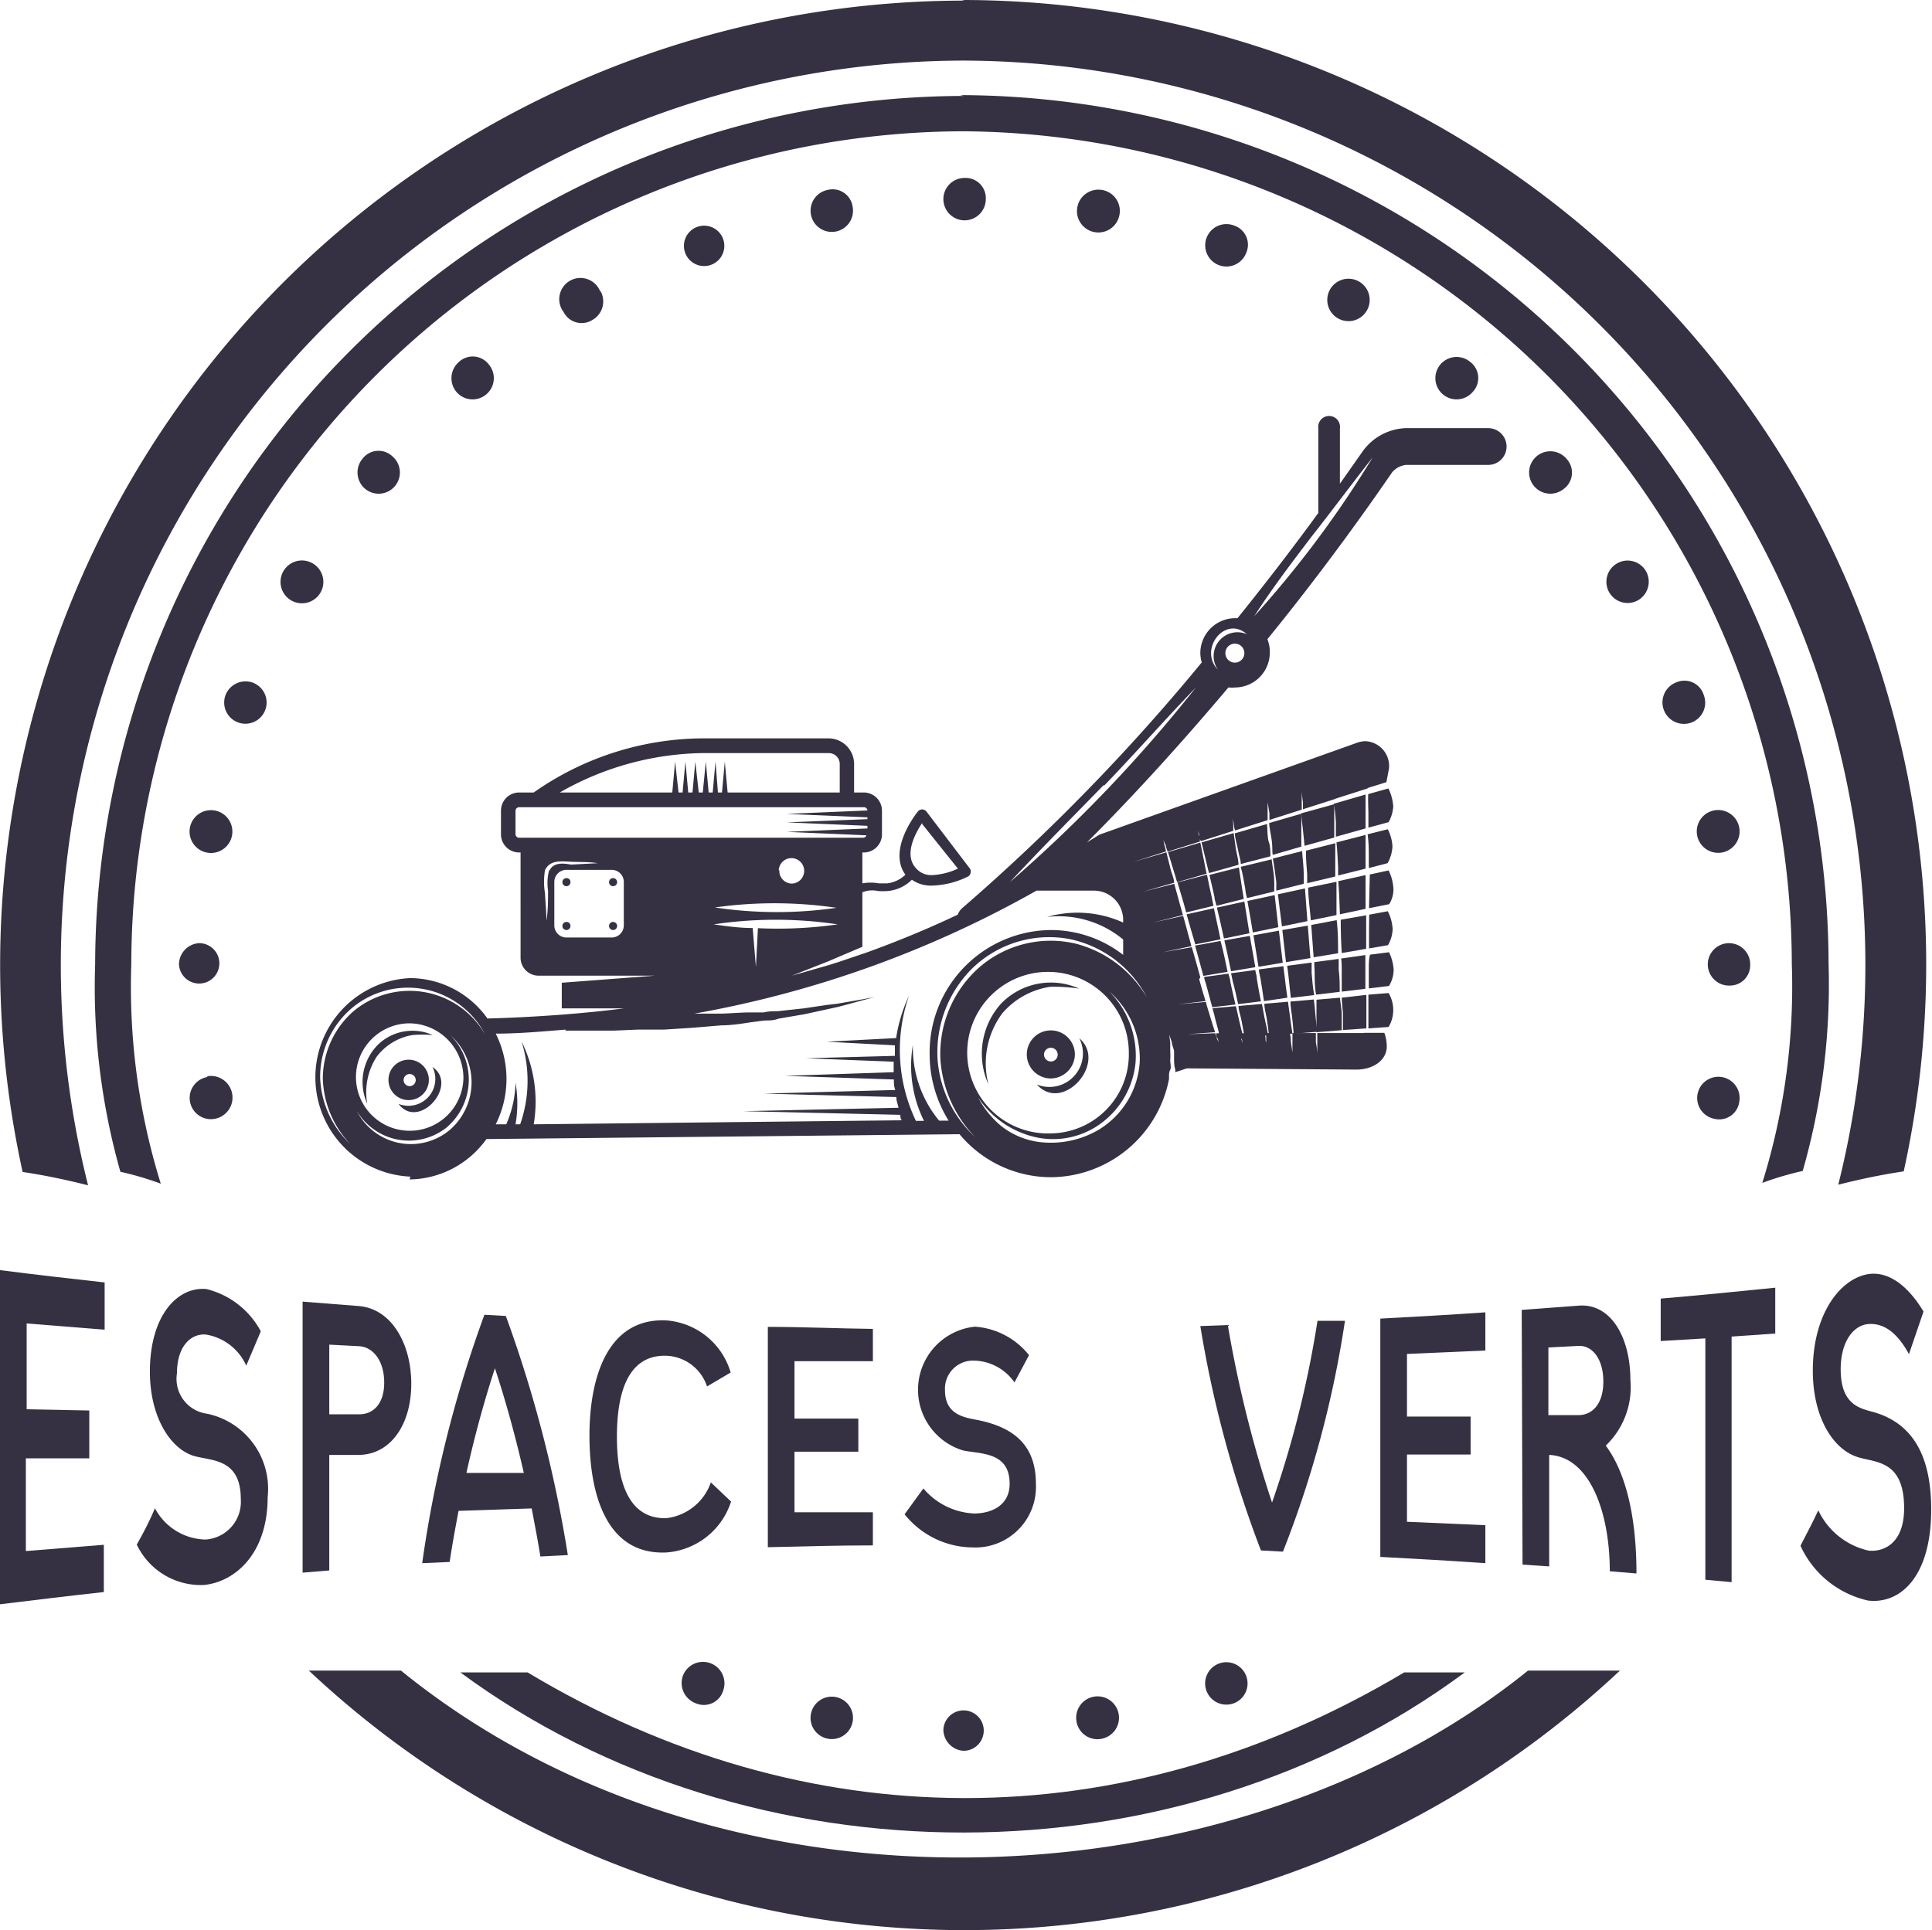 <svg id="Espace_vert" data-name="Espace vert" xmlns="http://www.w3.org/2000/svg" viewBox="0 0 95.64 95.57"><defs><style>.cls-1{fill:#353142;}</style></defs><g id="Logo_ESP_Verts_Vin" data-name="Logo ESP Verts Vin"><path class="cls-1" d="M24.37,84.41c14.38,10.61,35.52,10.53,49.72,0h-3c-14,8.35-29.67,8.24-43.39,0Z" transform="translate(-1.58 -1.6)"/><path class="cls-1" d="M49.1,6.31a43.09,43.09,0,0,1,43,43,33.51,33.51,0,0,1-1.28,10.27,15.51,15.51,0,0,0-2,.59,32.76,32.76,0,0,0,1.46-10.86A41.3,41.3,0,0,0,49.1,8.1h.23A41.3,41.3,0,0,0,8.08,49.35,32.76,32.76,0,0,0,9.54,60.21a15.51,15.51,0,0,0-2-.59A33.51,33.51,0,0,1,6.29,49.35a43.09,43.09,0,0,1,43-43" transform="translate(-1.58 -1.6)"/><path class="cls-1" d="M16.87,84.32a47.4,47.4,0,0,0,64.9,0H77.22c-14.43,11.66-39.78,13-55.79,0Z" transform="translate(-1.58 -1.6)"/><path class="cls-1" d="M49.19,1.6a47.75,47.75,0,0,1,46.63,58c-1.08.16-2.17.39-3.24.66A44.78,44.78,0,0,0,49.19,4.6h.14A44.78,44.78,0,0,0,5.94,60.29c-1.07-.27-2.16-.5-3.24-.66a47.75,47.75,0,0,1,46.63-58" transform="translate(-1.58 -1.6)"/><g id="points"><path class="cls-1" d="M50.38,11.46a1.05,1.05,0,1,1-1.05-1.05A1,1,0,0,1,50.38,11.46Z" transform="translate(-1.58 -1.6)"/><path class="cls-1" d="M43.79,11.85A1.05,1.05,0,1,1,42.57,11,1,1,0,0,1,43.79,11.85Z" transform="translate(-1.58 -1.6)"/><path class="cls-1" d="M37.36,13.39a1,1,0,0,1-.63,1.34,1,1,0,1,1,.63-1.34Z" transform="translate(-1.58 -1.6)"/><path class="cls-1" d="M31.3,16a1.05,1.05,0,0,1-.39,1.44,1,1,0,0,1-1.43-.39,1.05,1.05,0,1,1,1.82-1Z" transform="translate(-1.58 -1.6)"/><path class="cls-1" d="M25.78,19.65A1.05,1.05,0,0,1,24.17,21a1.06,1.06,0,0,1,.13-1.48A1,1,0,0,1,25.78,19.65Z" transform="translate(-1.58 -1.6)"/><path class="cls-1" d="M21,24.19a1.05,1.05,0,0,1-1.35,1.61,1.06,1.06,0,0,1-.13-1.48A1,1,0,0,1,21,24.19Z" transform="translate(-1.58 -1.6)"/><path class="cls-1" d="M17.05,29.49a1.06,1.06,0,1,1-1.44.39A1.06,1.06,0,0,1,17.05,29.49Z" transform="translate(-1.58 -1.6)"/><path class="cls-1" d="M14.09,35.4a1.05,1.05,0,1,1-1.35.63A1.06,1.06,0,0,1,14.09,35.4Z" transform="translate(-1.58 -1.6)"/><path class="cls-1" d="M12.2,41.73a1.06,1.06,0,1,1-1.22.86A1.06,1.06,0,0,1,12.2,41.73Z" transform="translate(-1.58 -1.6)"/><path class="cls-1" d="M11.44,48.3a1,1,0,1,1-1,1.05A1.06,1.06,0,0,1,11.44,48.3Z" transform="translate(-1.58 -1.6)"/><path class="cls-1" d="M11.84,54.89A1.05,1.05,0,1,1,12.2,57a1.05,1.05,0,1,1-.36-2.07Z" transform="translate(-1.58 -1.6)"/><path class="cls-1" d="M35.38,84.59a1.05,1.05,0,1,1,2,.72,1,1,0,0,1-1.35.63A1.07,1.07,0,0,1,35.38,84.59Z" transform="translate(-1.58 -1.6)"/><path class="cls-1" d="M41.72,86.48a1.05,1.05,0,0,1,2.07.36,1.05,1.05,0,1,1-2.07-.36Z" transform="translate(-1.58 -1.6)"/><path class="cls-1" d="M48.28,87.24a1,1,0,1,1,1,1.05A1.06,1.06,0,0,1,48.28,87.24Z" transform="translate(-1.58 -1.6)"/><path class="cls-1" d="M54.87,86.84a1.06,1.06,0,1,1,1.22.86A1.05,1.05,0,0,1,54.87,86.84Z" transform="translate(-1.58 -1.6)"/><path class="cls-1" d="M61.3,85.31a1.05,1.05,0,1,1,1.35.63A1.05,1.05,0,0,1,61.3,85.31Z" transform="translate(-1.58 -1.6)"/><path class="cls-1" d="M86.46,57a1.05,1.05,0,1,1,1.22-.85A1,1,0,0,1,86.46,57Z" transform="translate(-1.58 -1.6)"/><path class="cls-1" d="M87.22,50.4a1.05,1.05,0,1,1,1-1A1,1,0,0,1,87.22,50.4Z" transform="translate(-1.58 -1.6)"/><path class="cls-1" d="M86.83,43.81a1.06,1.06,0,1,1,.85-1.22A1.06,1.06,0,0,1,86.83,43.81Z" transform="translate(-1.58 -1.6)"/><path class="cls-1" d="M85.3,37.38a1.05,1.05,0,1,1-.72-2,1,1,0,0,1,1.34.63A1.05,1.05,0,0,1,85.3,37.38Z" transform="translate(-1.58 -1.6)"/><path class="cls-1" d="M82.67,31.32a1.05,1.05,0,1,1,.39-1.44A1.06,1.06,0,0,1,82.67,31.32Z" transform="translate(-1.58 -1.6)"/><path class="cls-1" d="M79,25.8a1.05,1.05,0,1,1,.13-1.48A1,1,0,0,1,79,25.8Z" transform="translate(-1.58 -1.6)"/><path class="cls-1" d="M74.49,21a1.05,1.05,0,1,1-.13-1.48A1,1,0,0,1,74.49,21Z" transform="translate(-1.58 -1.6)"/><path class="cls-1" d="M69.19,17.06a1.05,1.05,0,0,1-1.83-1,1.05,1.05,0,1,1,1.83,1Z" transform="translate(-1.58 -1.6)"/><path class="cls-1" d="M63.28,14.1a1.05,1.05,0,1,1-.63-1.34A1,1,0,0,1,63.28,14.1Z" transform="translate(-1.58 -1.6)"/><path class="cls-1" d="M57,12.22A1.06,1.06,0,1,1,56.09,11,1.05,1.05,0,0,1,57,12.22Z" transform="translate(-1.58 -1.6)"/></g><g id="vintage"><path class="cls-1" d="M64.58,43.93,66,43.52c0-.25,0-.5,0-.73s0-.63,0-.9l-1.59.46c0,.26.09.56.13.9S64.55,43.7,64.58,43.93Z" transform="translate(-1.58 -1.6)"/><path class="cls-1" d="M66.51,49.77c0-.17,0-.34,0-.51l-1.21.16.06.48q.06.59.12,1.11l1.16-.14C66.57,50.52,66.54,50.15,66.51,49.77Z" transform="translate(-1.58 -1.6)"/><path class="cls-1" d="M66.34,45.55c0,.53.09,1.07.13,1.62l1.27-.26c0-.56,0-1.11,0-1.65Z" transform="translate(-1.58 -1.6)"/><path class="cls-1" d="M65.17,49.92l-.06-.48-1.21.16c0,.15.05.31.08.46.06.38.12.75.17,1.11L65.31,51C65.26,50.68,65.22,50.31,65.17,49.92Z" transform="translate(-1.58 -1.6)"/><path class="cls-1" d="M66.49,47.4,66.61,49l1.21-.2c0-.54,0-1.08-.07-1.64Z" transform="translate(-1.58 -1.6)"/><path class="cls-1" d="M62.87,51.32,64,51.18c-.07-.35-.14-.71-.2-1.1,0-.15-.06-.3-.08-.45l-1.2.16.09.42C62.72,50.6,62.8,51,62.87,51.32Z" transform="translate(-1.58 -1.6)"/><path class="cls-1" d="M69.32,51.76c0,.27,0,.52,0,.76l1-.07a1.65,1.65,0,0,0,0-1.68l-1,.08C69.32,51.17,69.32,51.47,69.32,51.76Z" transform="translate(-1.58 -1.6)"/><path class="cls-1" d="M63.72,49.49c-.08-.51-.18-1-.27-1.55l-1.26.22q.18.78.33,1.53Z" transform="translate(-1.58 -1.6)"/><path class="cls-1" d="M61.56,46c-.09-.38-.16-.74-.23-1.09l-1.46.38.31,1.05.12.44,1.35-.33Z" transform="translate(-1.58 -1.6)"/><path class="cls-1" d="M62,48.19l-1.26.23c.14.51.28,1,.41,1.5l1.2-.2C62.25,49.22,62.14,48.71,62,48.19Z" transform="translate(-1.58 -1.6)"/><path class="cls-1" d="M62.49,50.24c0-.14-.07-.29-.1-.43l-1.2.16c0,.13.07.26.1.39q.16.59.3,1.11l1.15-.13C62.66,51,62.57,50.63,62.49,50.24Z" transform="translate(-1.58 -1.6)"/><path class="cls-1" d="M61.67,46.57l-1.35.3c.14.49.28,1,.43,1.49h0L62,48.11C61.89,47.59,61.78,47.07,61.67,46.57Z" transform="translate(-1.58 -1.6)"/><path class="cls-1" d="M61.43,44.83l1.46-.41c0-.24-.07-.47-.11-.68s-.09-.63-.13-.89l-1.59.46.21.87C61.32,44.39,61.37,44.61,61.43,44.83Z" transform="translate(-1.58 -1.6)"/><path class="cls-1" d="M63.43,47.81c-.08-.53-.17-1.05-.25-1.57l-1.36.3c.12.5.24,1,.35,1.53Z" transform="translate(-1.58 -1.6)"/><path class="cls-1" d="M63,44.38,64.47,44c0-.25,0-.49-.08-.71s-.06-.63-.09-.89l-1.59.46c0,.26.11.55.17.89S63,44.15,63,44.38Z" transform="translate(-1.58 -1.6)"/><path class="cls-1" d="M61.18,44.21c-.07-.34-.13-.63-.18-.89l-1.6.47.26.86c.06.2.13.41.19.63l1.46-.42C61.26,44.64,61.22,44.41,61.18,44.21Z" transform="translate(-1.58 -1.6)"/><path class="cls-1" d="M63.23,45.64c0,.14.05.29.08.43l1.35-.33c0-.15,0-.31,0-.45,0-.4-.09-.78-.13-1.14L63,44.52C63.1,44.87,63.16,45.25,63.23,45.64Z" transform="translate(-1.58 -1.6)"/><path class="cls-1" d="M63.08,45.67c-.06-.39-.12-.77-.17-1.12l-1.46.37c.08.35.17.71.25,1.09,0,.14.07.29.1.44l1.35-.34C63.13,46,63.11,45.81,63.08,45.67Z" transform="translate(-1.58 -1.6)"/><path class="cls-1" d="M62.76,51.42l-1.16.1c.06.2.11.4.15.58q.15.54.24.93L63.14,53c-.07-.25-.14-.55-.22-.88S62.82,51.64,62.76,51.42Z" transform="translate(-1.58 -1.6)"/><path class="cls-1" d="M64.76,45.27c0,.14,0,.29,0,.43l1.36-.34,0-.45c0-.4-.06-.79-.08-1.17l-1.45.37C64.66,44.48,64.71,44.87,64.76,45.27Z" transform="translate(-1.58 -1.6)"/><path class="cls-1" d="M66.66,49.75c0,.38,0,.75.07,1.1l1.17-.14c0-.35,0-.72-.05-1.1,0-.18,0-.36,0-.53l-1.21.16C66.64,49.41,66.65,49.59,66.66,49.75Z" transform="translate(-1.58 -1.6)"/><path class="cls-1" d="M66.16,43.48l1.47-.41c0-.26,0-.52,0-.75s0-.63,0-.9L66,41.87c0,.27.06.58.09.92S66.14,43.24,66.16,43.48Z" transform="translate(-1.58 -1.6)"/><path class="cls-1" d="M66.29,44.9l0,.43L67.68,45c0-.15,0-.31,0-.45q0-.63,0-1.2l-1.45.37C66.22,44.09,66.26,44.49,66.29,44.9Z" transform="translate(-1.58 -1.6)"/><path class="cls-1" d="M69.34,44.16v.42l.93-.24a1.85,1.85,0,0,0,.24-.83,2.08,2.08,0,0,0-.23-.85l-1,.25C69.34,43.31,69.34,43.72,69.34,44.16Z" transform="translate(-1.58 -1.6)"/><path class="cls-1" d="M65.08,49.27c-.06-.52-.13-1.05-.19-1.59l-1.26.23c.08.53.17,1.05.25,1.56Z" transform="translate(-1.58 -1.6)"/><path class="cls-1" d="M69.32,41.85c0,.23,0,.48,0,.73l1-.27a1.84,1.84,0,0,0,.23-.78,2.38,2.38,0,0,0-.24-.89l-1,.28C69.3,41.2,69.31,41.51,69.32,41.85Z" transform="translate(-1.58 -1.6)"/><path class="cls-1" d="M64.84,45.88c.06.52.13,1,.2,1.59l1.26-.26q-.06-.83-.12-1.62Z" transform="translate(-1.58 -1.6)"/><path class="cls-1" d="M69.35,48.56l.94-.16a1.69,1.69,0,0,0,.23-.8,2.23,2.23,0,0,0-.24-.88l-.92.17C69.35,47.45,69.35,48,69.35,48.56Z" transform="translate(-1.58 -1.6)"/><path class="cls-1" d="M66.32,47.43l-1.26.22.18,1.59,1.21-.2C66.41,48.51,66.36,48,66.32,47.43Z" transform="translate(-1.58 -1.6)"/><path class="cls-1" d="M64.68,45.92l-1.35.29q.14.76.27,1.56l1.26-.26Z" transform="translate(-1.58 -1.6)"/><path class="cls-1" d="M69.35,46.57l1-.2a1.41,1.41,0,0,0,.21-.73,2.3,2.3,0,0,0-.24-.94l-.93.2Z" transform="translate(-1.58 -1.6)"/><path class="cls-1" d="M69.34,49.45c0,.38,0,.74,0,1.09l1-.12a1.58,1.58,0,0,0,.23-.79,2.26,2.26,0,0,0-.23-.88l-.94.12C69.35,49.06,69.34,49.26,69.34,49.45Z" transform="translate(-1.58 -1.6)"/><path class="cls-1" d="M65.34,51.2l-1.17.1c0,.24.07.47.11.69s.09.62.12.87l1.16-.08q-.06-.37-.12-.84C65.41,51.71,65.37,51.46,65.34,51.2Z" transform="translate(-1.58 -1.6)"/><path class="cls-1" d="M68,49.6c0,.38,0,.75,0,1.1l1.17-.14c0-.36,0-.73,0-1.11v-.56l-1.2.17C68,49.24,68,49.42,68,49.6Z" transform="translate(-1.58 -1.6)"/><path class="cls-1" d="M68,48.79l1.21-.21c0-.54,0-1.1,0-1.66l-1.26.22Q67.95,48,68,48.79Z" transform="translate(-1.58 -1.6)"/><path class="cls-1" d="M67.91,46.87l1.27-.27c0-.56,0-1.12,0-1.67l-1.35.3C67.87,45.76,67.89,46.31,67.91,46.87Z" transform="translate(-1.58 -1.6)"/><path class="cls-1" d="M67.82,44.53c0,.14,0,.28,0,.42l1.36-.34v-.45c0-.42,0-.83,0-1.22l-1.44.37C67.78,43.7,67.8,44.11,67.82,44.53Z" transform="translate(-1.58 -1.6)"/><path class="cls-1" d="M67.71,42.32c0,.22,0,.46,0,.71l1.47-.41c0-.27,0-.53,0-.77s0-.64,0-.91l-1.58.46C67.67,41.67,67.69,42,67.71,42.32Z" transform="translate(-1.58 -1.6)"/><path class="cls-1" d="M68.06,51.81c0,.29,0,.55,0,.79l1.16-.08c0-.23,0-.49,0-.76s0-.58,0-.9L68,51C68,51.26,68.05,51.55,68.06,51.81Z" transform="translate(-1.58 -1.6)"/><path class="cls-1" d="M66.62,51.09l-1.16.1c0,.25.05.51.08.74s.06.59.08.85l1.16-.09c0-.24-.06-.51-.08-.81S66.65,51.36,66.62,51.09Z" transform="translate(-1.58 -1.6)"/><path class="cls-1" d="M64.05,51.31l-1.16.1c0,.22.09.44.13.63.07.35.12.65.17.91l1.15-.08c0-.26-.1-.54-.16-.87S64.09,51.55,64.05,51.31Z" transform="translate(-1.58 -1.6)"/><path class="cls-1" d="M67.91,51l-1.16.1c0,.27,0,.55,0,.79s0,.57,0,.82L68,52.61c0-.24,0-.51,0-.79S67.93,51.27,67.91,51Z" transform="translate(-1.58 -1.6)"/><path class="cls-1" d="M53.58,50.46a8.67,8.67,0,0,1,1.42.09,3.43,3.43,0,0,0-3.86.74,3.7,3.7,0,0,0-.63,4,4.16,4.16,0,0,1,.69-3.52A3.88,3.88,0,0,1,53.58,50.46Z" transform="translate(-1.58 -1.6)"/><path class="cls-1" d="M54.79,53.81A1.19,1.19,0,1,0,53.6,55,1.21,1.21,0,0,0,54.79,53.81Zm-1.53,0a.34.34,0,1,1,.34.35A.35.35,0,0,1,53.26,53.81Z" transform="translate(-1.58 -1.6)"/><path class="cls-1" d="M52.91,55.3c1.28,1.44,3.51-1.08,2.1-2.29A1.66,1.66,0,0,1,52.91,55.3Z" transform="translate(-1.58 -1.6)"/><path class="cls-1" d="M21.86,60A4.75,4.75,0,0,0,25.66,58l23.42-.24a5.9,5.9,0,0,0,4.52,2.13,6,6,0,0,0,5.85-4.86V55s0-.08,0-.11h0c0-.1,0-.2.06-.32s0-.31,0-.47a3.73,3.73,0,0,0,0-.47c0-.15,0-.29,0-.41l-.05-.39.13.38c0,.12.07.26.11.42l0,.11v0s0,0,0,0v.06c0,.08,0,.16,0,.24s0,.34.06.51v.14l.57-.19,8.4.06c.82,0,1.5-.46,1.5-1.15a2,2,0,0,0-.12-.67l-1,0c0,.21,0,.41,0,.57,0,.39,0,.62,0,.62s0-.23,0-.62c0-.16,0-.35,0-.56l-1.16,0v.51c0,.38,0,.59,0,.59s0-.21,0-.59c0-.14,0-.32,0-.51l-1.16,0c0,.17,0,.33,0,.46,0,.36,0,.57,0,.57s0-.21-.07-.57c0-.13,0-.29,0-.46l-1.16,0c0,.15,0,.29,0,.41,0,.35,0,.55,0,.55l-.08-.54c0-.12,0-.26-.06-.42l-1.16,0c0,.14,0,.26,0,.36,0,.34.07.52.07.52s0-.18-.1-.51c0-.1,0-.23-.07-.36l-1.16,0c0,.11,0,.22.06.31l.09.49s0-.18-.12-.49c0-.09-.05-.2-.08-.31l-1.16,0c0,.09,0,.18.07.26l.11.47s0-.17-.15-.46c0-.08-.05-.17-.08-.27l-1.38.05,1.37-.1c-.08-.25-.18-.55-.28-.9-.06-.18-.12-.39-.18-.6l-1.38.12,1.37-.16c-.11-.34-.21-.7-.32-1.09L61,50l-1.41.19L61,50c-.13-.49-.28-1-.42-1.5l-1.45.25,1.43-.3c-.14-.51-.27-1-.41-1.5l-1.5.33,1.49-.37L60,46.42l-.29-1.06-1.55.39,1.54-.44c0-.22-.11-.43-.16-.63s-.16-.63-.22-.88l-1.64.48,1.62-.52a2.13,2.13,0,0,0-.08-.32L59.14,43s0,.17.15.46c0,.09.06.2.09.31l1.6-.5c0-.13,0-.24-.06-.34-.06-.31-.09-.49-.09-.49s0,.18.12.49c0,.09,0,.2.08.32l1.6-.51c0-.13,0-.24,0-.34-.05-.33-.07-.52-.07-.52s0,.19.1.51q0,.15.06.33l1.61-.51c0-.12,0-.25,0-.35,0-.35,0-.54,0-.54l.09.54c0,.1,0,.21,0,.34l1.6-.51c0-.13,0-.26,0-.37,0-.36,0-.56,0-.56s0,.2.06.56c0,.11,0,.23,0,.35l1.6-.51c0-.13,0-.26,0-.37v-.6s0,.22,0,.6c0,.1,0,.23,0,.36l1.6-.51c0-.14,0-.28,0-.39,0-.39,0-.62,0-.62s0,.23,0,.62c0,.11,0,.24,0,.37l.93-.29.13-.68a1.23,1.23,0,0,0-1.16-1.35,1.31,1.31,0,0,0-.43.08L56,42.93h0l-.61.38c2.53-2.53,4.9-5.18,7-7.67a2,2,0,0,0,.35,0,1.73,1.73,0,0,0,1.7-1.75,1.69,1.69,0,0,0-.12-.64c3-3.69,5.16-6.79,6.18-8.27a1.06,1.06,0,0,1,.68-.36h4.07a.91.91,0,0,0,0-1.82H71.15A2.75,2.75,0,0,0,69,24l-1.09,1.55V22.81a.54.54,0,1,0-1.07,0V27c-1.07,1.47-2.43,3.26-4,5.21h-.16A1.73,1.73,0,0,0,61,33.94a1.77,1.77,0,0,0,.07.46A100,100,0,0,1,49.23,46.55a.81.81,0,0,0-.24.34q-2.22,1.05-4.53,1.88l-1.36.46-.47.15-1.85.53,1.8-.71,1.69-.72v-2.7a1.33,1.33,0,0,1,.78-.06,3.54,3.54,0,0,0,.46,0,1.93,1.93,0,0,0,1.21-.56,1.64,1.64,0,0,0,1,.29h0A4.27,4.27,0,0,0,49.5,45a.26.26,0,0,0,.13-.19.25.25,0,0,0-.05-.22l-2.14-2.81a.28.28,0,0,0-.21-.1.26.26,0,0,0-.21.1c-.06.07-1.52,1.89-.62,3.13a1.55,1.55,0,0,1-.91.43l-.4,0a2.27,2.27,0,0,0-.82,0V43.81h.08a.9.9,0,0,0,.89-.91V41.75a.9.9,0,0,0-.89-.91h-.49v-1.4a1.27,1.27,0,0,0-1.24-1.28H36.3A14.68,14.68,0,0,0,28,40.84h-.74a.9.9,0,0,0-.88.91V42.9a.9.9,0,0,0,.88.91h.09V49a.89.89,0,0,0,.88.91H34l-4.61.35v1.27l1.61,0h1.46c-.77.1-1.55.18-2.34.25l-.73.06h0c-1.2.09-2.43.16-3.68.19a4.73,4.73,0,0,0-3.82-2,4.92,4.92,0,0,0,0,9.83Zm25.37-17.6L49,44.61a3.42,3.42,0,0,1-1.26.32h0a1,1,0,0,1-.85-.38C46.33,43.89,46.9,42.84,47.23,42.35ZM36.3,38.89h6.32a.54.54,0,0,1,.53.55v1.4H37.6l-.14-1.53-.14,1.53h-.2L37,39.31l-.14,1.53h-.2l-.14-1.53-.15,1.53h-.2L36,39.31l-.14,1.53h-.21l-.14-1.53-.14,1.53h-.2L35,39.31l-.14,1.53H29.29A14.62,14.62,0,0,1,36.3,38.89Zm-9.2,4V41.75a.18.18,0,0,1,.17-.18H44.35a.17.17,0,0,1,.17.16l-4,.17,4,.17v.09l-4,.16,4,.17v.13l-4,.17,3.95.17a.17.17,0,0,1-.16.12H27.27A.18.18,0,0,1,27.1,42.9Zm12,4.66L39,49.48l-.16-1.93c-.66,0-1.3-.09-1.93-.18a20.72,20.72,0,0,1,6.14,0A20.88,20.88,0,0,1,39.13,47.56Zm-2.25-1a21.06,21.06,0,0,1,6.14,0A20.72,20.72,0,0,1,36.88,46.52Zm3.28-1.85a.63.63,0,1,1,.62.65A.63.63,0,0,1,40.16,44.67Zm-11.37,0a2.52,2.52,0,0,0-.05,1c0,.5,0,1-.08,1.5,0-.45-.05-.9-.07-1.36a3.47,3.47,0,0,1,0-1.16c.26-.52.81-.43,1.29-.41s.88,0,1.32.07l-1.32.07C29.55,44.36,29,44.26,28.79,44.69Zm3.7,2.73a.6.6,0,0,1-.62.59h-2.2a.6.6,0,0,1-.62-.59V45.26a.6.6,0,0,1,.62-.59h2.2a.6.6,0,0,1,.62.59Zm-2.9,5.2H31l1,0,1.16-.05c.42,0,.85,0,1.3,0l1.4-.09,1.43-.12c.48,0,1-.08,1.44-.15l.7-.09c.23,0,.46,0,.68-.09l1.29-.22,1.15-.25.5-.11.46-.12.73-.2.64-.17-.65.12-.75.13-.46.08-.51.06-1.15.17-1.29.14c-.22,0-.45,0-.68.06l-.7,0c-.47,0-.95.05-1.43.06l-1.31,0A53.26,53.26,0,0,0,52.89,45.7h2.87a1.45,1.45,0,0,1,1.42,1.46v.12A5.48,5.48,0,0,0,53.42,47a5,5,0,0,1,3.76,1.12v.76a5.85,5.85,0,0,0-3.58-1.23,6.06,6.06,0,0,0-6,6.14,6.24,6.24,0,0,0,.94,3.3h-.47a5.69,5.69,0,0,1-1.3-3.75,6.15,6.15,0,0,0,.55,3.76h-.4a8.17,8.17,0,0,1-.34-6.2A7.67,7.67,0,0,0,45.94,53l-3.43.18,3.37.18c0,.17,0,.34,0,.52L41.48,54l4.34.17c0,.18,0,.35,0,.52l-5.39.18,5.4.18c0,.17,0,.35.07.52l-6.5.18,6.55.17c0,.18.07.35.11.53l-7.69.17,7.78.18c0,.09,0,.18.07.27L28,57.27a6.73,6.73,0,0,0-.6-4.1,6.53,6.53,0,0,1-.07,4.1h-.23a6,6,0,0,0,0-2.06,5.44,5.44,0,0,1-.46,2.06h-.52a5,5,0,0,0,0-4.49c1.18,0,2.34-.11,3.47-.2ZM24.52,55a2.66,2.66,0,1,1-2.66-2.73A2.7,2.7,0,0,1,24.52,55ZM19.24,56.6a3,3,0,0,0,4.42.85,3.11,3.11,0,0,0,.23-4.58,3.12,3.12,0,0,1,0,4.64A3,3,0,0,1,19.24,56.6ZM48,54.15a5.85,5.85,0,0,1,1.65-4.54,5.46,5.46,0,0,1,4.89-1.51A5.6,5.6,0,0,1,58.36,51a5.74,5.74,0,0,0-3.55-2.68A5.39,5.39,0,0,0,50,49.55,5.72,5.72,0,0,0,48.13,54a6.1,6.1,0,0,0,1.72,3.9A5.84,5.84,0,0,1,48,54.15Zm8,3.37a4.68,4.68,0,0,1-2.85.64,3.83,3.83,0,0,1-2-.8A4.6,4.6,0,0,1,50,55.94a4.62,4.62,0,0,0,3,2,4,4,0,0,0,2.79-.52,4.24,4.24,0,0,0,2-3.17,4.51,4.51,0,0,0-1.29-3.55A4.42,4.42,0,0,1,58,54.19,4.23,4.23,0,0,1,56,57.52Zm-2.4.2a4,4,0,1,1,3.86-4A3.91,3.91,0,0,1,53.6,57.72Zm8.64-23.78a.47.47,0,1,1,.47.47A.47.47,0,0,1,62.24,33.94Zm4.29-5.8c1-1.27,2-2.62,3-3.89a51.8,51.8,0,0,1-5.86,7.86C64.55,30.74,65.54,29.44,66.53,28.14ZM63.3,33a1.18,1.18,0,0,0-1.43,1.76C60.9,33.75,62.22,32.05,63.3,33Zm-7.07,7.51c1.54-1.6,3-3.26,4.55-4.87a71.19,71.19,0,0,1-9.21,9.64C53.11,43.63,54.68,42.05,56.23,40.46ZM18.88,51.62a4.31,4.31,0,0,1,6.72,1.21,4.32,4.32,0,0,0-6.52-1.16A4.45,4.45,0,0,0,17.56,55a4.92,4.92,0,0,0,1.35,3.24A4.76,4.76,0,0,1,17.43,55,4.46,4.46,0,0,1,18.88,51.62Z" transform="translate(-1.58 -1.6)"/><path class="cls-1" d="M19.76,56.25a3.23,3.23,0,0,1,.47-2.33A2.8,2.8,0,0,1,22,52.85h0a5.91,5.91,0,0,1,1,0,2.46,2.46,0,0,0-2.67.44A2.61,2.61,0,0,0,19.76,56.25Z" transform="translate(-1.58 -1.6)"/><path class="cls-1" d="M22.81,55.07a1,1,0,1,0-.95,1A1,1,0,0,0,22.81,55.07Zm-1.25,0a.3.3,0,1,1,.3.31A.3.3,0,0,1,21.56,55.07Z" transform="translate(-1.58 -1.6)"/><path class="cls-1" d="M21.31,56.26c1,1.33,3-.93,1.68-1.83A1.33,1.33,0,0,1,21.31,56.26Z" transform="translate(-1.58 -1.6)"/><path class="cls-1" d="M29.63,45.08a.2.2,0,1,0,.19.2A.19.19,0,0,0,29.63,45.08Z" transform="translate(-1.58 -1.6)"/><path class="cls-1" d="M31.94,45.08a.2.2,0,1,0,.19.2A.2.2,0,0,0,31.94,45.08Z" transform="translate(-1.58 -1.6)"/><path class="cls-1" d="M29.63,47.25a.2.2,0,1,0,.19.2A.19.19,0,0,0,29.63,47.25Z" transform="translate(-1.58 -1.6)"/><path class="cls-1" d="M31.94,47.25a.2.2,0,1,0,.19.2A.2.2,0,0,0,31.94,47.25Z" transform="translate(-1.58 -1.6)"/></g><path class="cls-1" d="M1.58,64.49c1.72.22,3.45.42,5.18.61v2.34L2.9,67.13v4.25L6,71.44v2.37l-3.14,0V78.4l3.86-.31v2.34c-1.73.19-3.46.4-5.18.61Z" transform="translate(-1.58 -1.6)"/><path class="cls-1" d="M9.25,76.28a2.9,2.9,0,0,0,2.5,1.55,1.87,1.87,0,0,0,1.75-2c0-2-1.41-1.89-2.29-2.13C10,73.35,9,71.74,9,69.52c0-2.85,1.42-4.24,2.81-4.09a4.18,4.18,0,0,1,2.68,2.09l-.72,1.7a2.65,2.65,0,0,0-2-1.54c-.74-.06-1.43.58-1.43,1.92a1.74,1.74,0,0,0,1.49,2,3.8,3.8,0,0,1,3,4.13c0,2.78-1.59,4.19-3.15,4.35a3.51,3.51,0,0,1-3.33-2C8.68,77.5,9,76.88,9.25,76.28Z" transform="translate(-1.58 -1.6)"/><path class="cls-1" d="M16.56,66.05l2.8.22c1.6.14,2.58,1.86,2.58,3.85s-1,3.49-2.58,3.52H17.88v5.72l-1.32.11Zm2.85,2.21-1.53-.08v3.45l1.48,0c.7,0,1.24-.52,1.24-1.57S20.08,68.33,19.41,68.26Z" transform="translate(-1.58 -1.6)"/><path class="cls-1" d="M27.9,76.29l-3.62.12c-.16.85-.32,1.71-.44,2.53L22.48,79A60,60,0,0,1,25.56,66.7l1.06.06A63.61,63.61,0,0,1,29.69,78.6l-1.36.07C28.21,77.9,28.05,77.09,27.9,76.29Zm-1.82-6.94c-.5,1.53-1,3.32-1.41,5.18l2.84,0C27.09,72.69,26.6,70.92,26.08,69.35Z" transform="translate(-1.58 -1.6)"/><path class="cls-1" d="M34.58,76.77A2.66,2.66,0,0,0,36.77,75l1,.95a3.64,3.64,0,0,1-3.2,2.52c-3,.14-3.81-2.94-3.81-5.78s.87-5.85,3.81-5.71a3.6,3.6,0,0,1,3.18,2.58l-1.17.69a2.21,2.21,0,0,0-2-1.52c-2.11-.07-2.46,2.24-2.46,4S32.47,76.84,34.58,76.77Z" transform="translate(-1.58 -1.6)"/><path class="cls-1" d="M39.59,67.3c1.73,0,3.46.08,5.2.1V69L40.91,69v2.84h3.16v1.64H40.91v3l3.88,0v1.64c-1.74,0-3.47.05-5.2.09Z" transform="translate(-1.58 -1.6)"/><path class="cls-1" d="M47.29,75.3a3.49,3.49,0,0,0,2.51,1.24c.82,0,1.76-.37,1.76-1.47,0-1.58-1.41-1.47-2.3-1.65a3.14,3.14,0,0,1,.58-6.13,3.75,3.75,0,0,1,2.68,1.41l-.72,1.35a2.51,2.51,0,0,0-2-1.08,1.39,1.39,0,0,0-1.44,1.47c0,1.16.88,1.33,1.5,1.45,2,.37,3,1.34,3,3.18a3,3,0,0,1-3.15,3.15,4.35,4.35,0,0,1-3.35-1.64Z" transform="translate(-1.58 -1.6)"/><path class="cls-1" d="M64,78.37A56.26,56.26,0,0,1,61,67.26l1.36-.05A59.26,59.26,0,0,0,64.55,76,51.23,51.23,0,0,0,66.8,67L68.16,67a52.21,52.21,0,0,1-3.07,11.43Z" transform="translate(-1.58 -1.6)"/><path class="cls-1" d="M69.91,66.89c1.73-.09,3.46-.19,5.2-.31v1.89l-3.88.17v3.1l3.15,0v1.88l-3.15,0v3.33l3.88.17V79c-1.74-.12-3.47-.22-5.2-.31Z" transform="translate(-1.58 -1.6)"/><path class="cls-1" d="M76.91,66.46l2.8-.21c1.6-.14,2.58,1.55,2.58,3.69a4,4,0,0,1-1.22,3.24c.92,1.23,1.52,3.32,1.52,6.33l-1.32-.11c0-2.93-1-5.67-3-5.76v5.52l-1.32-.09Zm2.85,1.78-1.53.08v3.35l1.48,0c.7,0,1.24-.56,1.24-1.66S80.43,68.24,79.76,68.24Z" transform="translate(-1.58 -1.6)"/><path class="cls-1" d="M89.46,67.63l-2.16.15V79.94L86,79.82V67.87L83.79,68v-2.1c1.89-.16,3.78-.35,5.67-.54Z" transform="translate(-1.58 -1.6)"/><path class="cls-1" d="M91.59,76.38a3.63,3.63,0,0,0,2.5,2c.81.07,1.75-.42,1.75-2.1,0-2.39-1.41-2.25-2.29-2.53-1.25-.39-2.23-2-2.23-4.28,0-2.87,1.41-4.61,2.8-4.79,1-.12,1.94.63,2.68,1.86l-.72,2.11c-.6-1.1-1.27-1.54-2-1.49S92.7,68,92.7,69.4c0,1.68.87,1.91,1.48,2.08,1.94.49,3,2,3,4.86,0,3.4-1.58,4.7-3.13,4.51a4.84,4.84,0,0,1-3.34-2.71C91,77.56,91.31,77,91.59,76.38Z" transform="translate(-1.58 -1.6)"/></g></svg>
